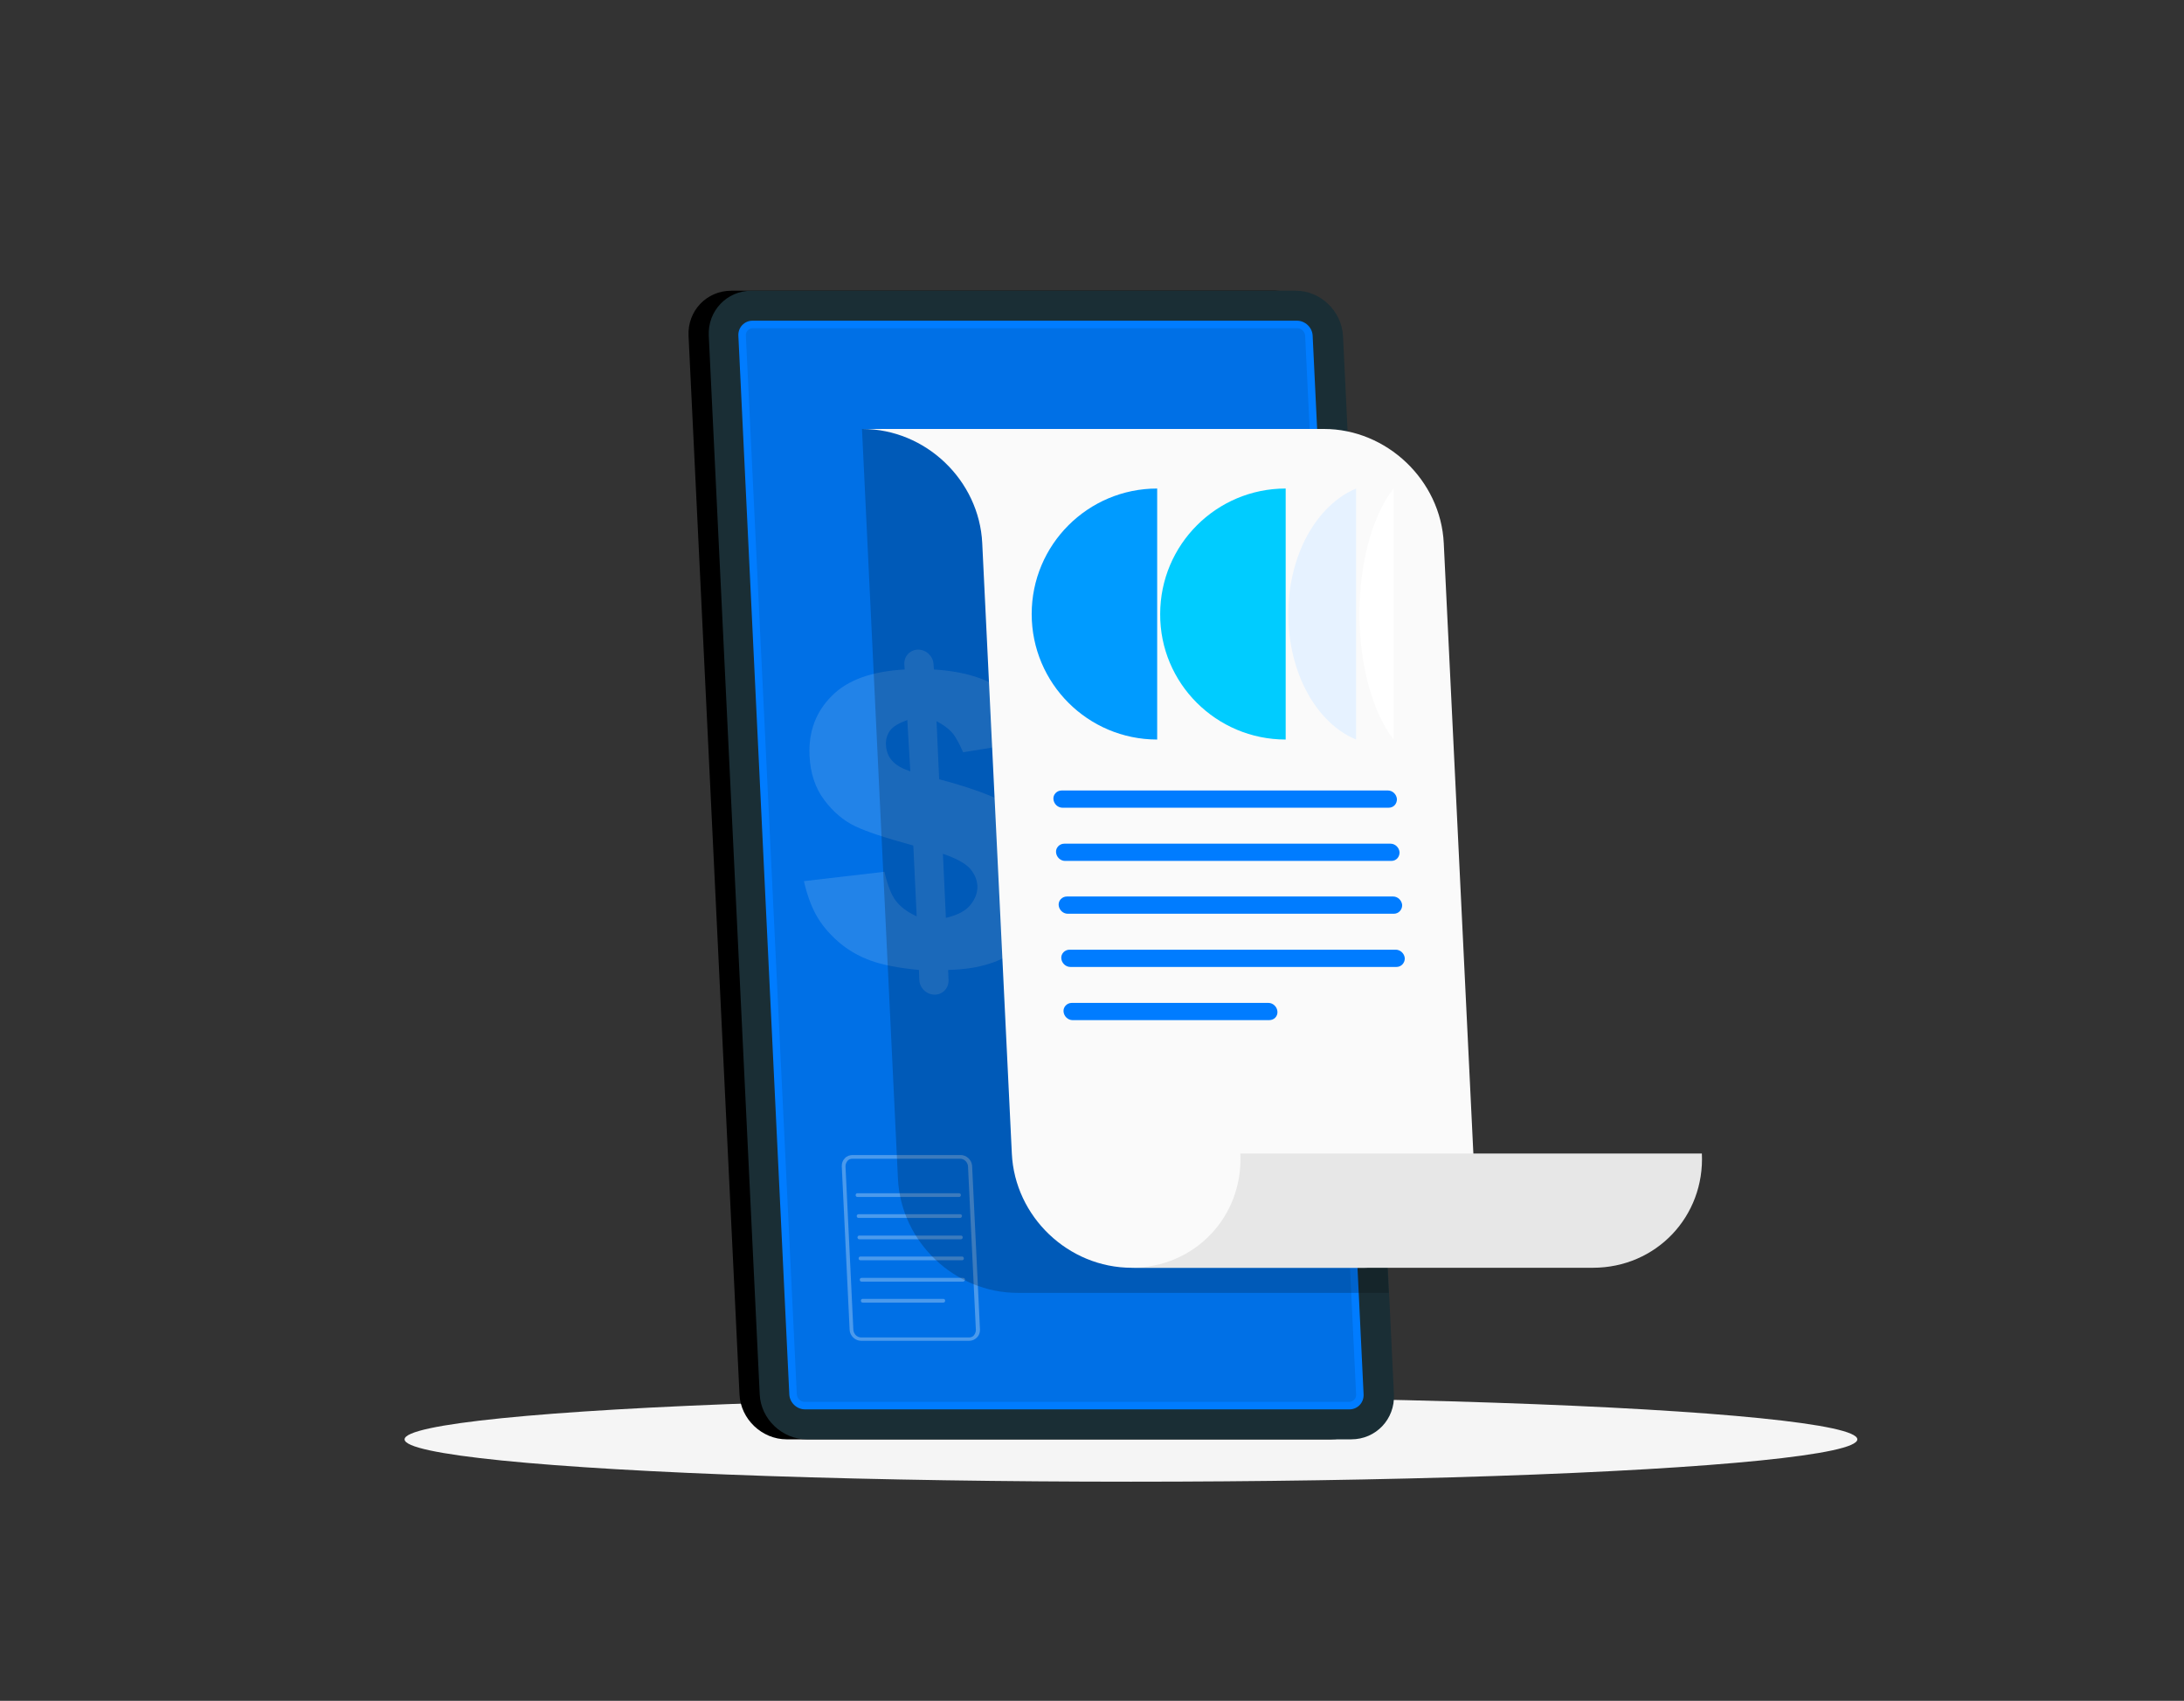 <?xml version="1.0" encoding="utf-8"?>
<!-- Generator: Adobe Illustrator 26.3.1, SVG Export Plug-In . SVG Version: 6.00 Build 0)  -->
<svg version="1.1" id="Layer_1" xmlns="http://www.w3.org/2000/svg" xmlns:xlink="http://www.w3.org/1999/xlink" x="0px" y="0px"
	 viewBox="0 0 583 454" style="enable-background:new 0 0 583 454;" xml:space="preserve">
<rect x="0" y="0" width="583" height="454" fill="#333333" stroke="none"/>
<style type="text/css">
	.st0{fill:#0B008A;}
	.st1{fill:#090085;}
	.st2{fill:#FFFFFF;}
	.st3{fill:#0C008F;}
	.st4{fill:#3185FF;}
	.st5{fill:none;stroke:#2F7BFF;stroke-width:4;stroke-miterlimit:10;}
	.st6{fill-rule:evenodd;clip-rule:evenodd;fill:#2F7BFF;}
	.st7{fill:none;stroke:#FFFFFF;stroke-width:4;stroke-miterlimit:10;}
	.st8{fill-rule:evenodd;clip-rule:evenodd;fill:#FFFFFF;}
	.st9{fill:#2F7BFF;stroke:#2F7BFF;stroke-linecap:round;stroke-linejoin:round;stroke-miterlimit:10;}
	.st10{fill:#FFFFFF;stroke:#FFFFFF;stroke-linecap:round;stroke-linejoin:round;stroke-miterlimit:10;}
	.st11{fill:#2F7BFF;stroke:#2F7BFF;stroke-miterlimit:10;}
	.st12{fill:#FFFFFF;stroke:#FFFFFF;stroke-miterlimit:10;}
	.st13{fill:#2F7BFF;stroke:#2F7BFF;stroke-width:1.084;stroke-linecap:round;stroke-linejoin:round;stroke-miterlimit:10;}
	.st14{fill:#2F7BFF;stroke:#2F7BFF;stroke-width:0.808;stroke-linecap:round;stroke-linejoin:round;stroke-miterlimit:10;}
	.st15{fill:#FFFFFF;stroke:#FFFFFF;stroke-width:1.084;stroke-linecap:round;stroke-linejoin:round;stroke-miterlimit:10;}
	.st16{fill:#FFFFFF;stroke:#FFFFFF;stroke-width:0.808;stroke-linecap:round;stroke-linejoin:round;stroke-miterlimit:10;}
	
		.st17{fill-rule:evenodd;clip-rule:evenodd;fill:#2F7BFF;stroke:#2F7BFF;stroke-linecap:round;stroke-linejoin:round;stroke-miterlimit:10;}
	
		.st18{fill-rule:evenodd;clip-rule:evenodd;fill:#FFFFFF;stroke:#FFFFFF;stroke-linecap:round;stroke-linejoin:round;stroke-miterlimit:10;}
	.st19{fill:#3183FF;}
	.st20{fill:#3581FF;}
	.st21{fill:#09CCFF;}
	.st22{clip-path:url(#SVGID_00000070827325736474416150000011634552948014874813_);}
	.st23{clip-path:url(#SVGID_00000132809342505607541780000003560683141280181649_);}
	.st24{fill:#009BFF;}
	.st25{fill:#00CCFF;}
	.st26{fill:#E6F2FF;}
	.st27{clip-path:url(#SVGID_00000088844616440410297420000006342580669578808760_);}
	.st28{clip-path:url(#SVGID_00000018936723107446686100000002960699340211516801_);fill:#FCFDFE;}
	.st29{clip-path:url(#SVGID_00000018936723107446686100000002960699340211516801_);fill:#0079FF;}
	.st30{clip-path:url(#SVGID_00000018936723107446686100000002960699340211516801_);}
	.st31{clip-path:url(#SVGID_00000098183776289275558300000005528386277623096453_);fill:#009BFF;}
	.st32{clip-path:url(#SVGID_00000098183776289275558300000005528386277623096453_);fill:#00CCFF;}
	.st33{clip-path:url(#SVGID_00000098183776289275558300000005528386277623096453_);fill:#E6F2FF;}
	.st34{clip-path:url(#SVGID_00000098183776289275558300000005528386277623096453_);fill:#FFFFFF;}
	.st35{clip-path:url(#SVGID_00000121263749911117591820000015381721470155598004_);}
	.st36{clip-path:url(#SVGID_00000027581591941606723480000008996204015456273799_);fill:#0079FF;}
	.st37{clip-path:url(#SVGID_00000093154052018267577960000005583766693590703266_);fill:#FFFFFF;}
	.st38{clip-path:url(#SVGID_00000092428101403728282340000011591546117560906117_);fill:#FFFFFF;}
	.st39{clip-path:url(#SVGID_00000092428101403728282340000011591546117560906117_);fill:#05007D;}
	.st40{clip-path:url(#SVGID_00000114033292267160070820000000424749350730729602_);fill:#FFFFFF;}
	.st41{opacity:0.43;clip-path:url(#SVGID_00000114033292267160070820000000424749350730729602_);}
	.st42{clip-path:url(#SVGID_00000165213917402405177580000000181738586736068260_);}
	.st43{clip-path:url(#SVGID_00000114033292267160070820000000424749350730729602_);fill:#F2F3F3;}
	.st44{opacity:0.57;clip-path:url(#SVGID_00000013882322439816805920000007849284430502478748_);}
	
		.st45{clip-path:url(#SVGID_00000088093870465738800800000012689200422566777782_);fill:none;stroke:#0079FF;stroke-width:5.236;stroke-linecap:round;stroke-linejoin:round;stroke-miterlimit:10;}
	.st46{clip-path:url(#SVGID_00000013882322439816805920000007849284430502478748_);fill:#05007D;}
	.st47{clip-path:url(#SVGID_00000013882322439816805920000007849284430502478748_);fill:#FFFFFF;}
	.st48{clip-path:url(#SVGID_00000013882322439816805920000007849284430502478748_);fill:#0079FF;}
	.st49{clip-path:url(#SVGID_00000148625441948311930770000011562661737981967786_);fill:#C2E2FF;}
	.st50{opacity:0.51;clip-path:url(#SVGID_00000148625441948311930770000011562661737981967786_);}
	
		.st51{clip-path:url(#SVGID_00000106865802780551049010000001057984227400710287_);fill:none;stroke:#0079FF;stroke-width:4;stroke-miterlimit:10;}
	.st52{clip-path:url(#SVGID_00000106865802780551049010000001057984227400710287_);fill:#0079FF;}
	.st53{clip-path:url(#SVGID_00000106865802780551049010000001057984227400710287_);fill:none;stroke:#0079FF;stroke-miterlimit:10;}
	
		.st54{clip-path:url(#SVGID_00000106865802780551049010000001057984227400710287_);fill-rule:evenodd;clip-rule:evenodd;fill:#0079FF;}
	
		.st55{clip-path:url(#SVGID_00000106865802780551049010000001057984227400710287_);fill:none;stroke:#0079FF;stroke-linecap:round;stroke-linejoin:round;stroke-miterlimit:10;}
	
		.st56{clip-path:url(#SVGID_00000134211737989394005860000014744487149234467226_);fill:none;stroke:#0079FF;stroke-width:4;stroke-miterlimit:10;}
	
		.st57{clip-path:url(#SVGID_00000147185585647750128930000005445993185766677943_);fill:none;stroke:#0079FF;stroke-width:4;stroke-miterlimit:10;}
	.st58{clip-path:url(#SVGID_00000147185585647750128930000005445993185766677943_);fill:#0079FF;}
	
		.st59{clip-path:url(#SVGID_00000147185585647750128930000005445993185766677943_);fill:none;stroke:#0079FF;stroke-linecap:round;stroke-linejoin:round;stroke-miterlimit:10;}
	
		.st60{clip-path:url(#SVGID_00000147185585647750128930000005445993185766677943_);fill:none;stroke:#0079FF;stroke-width:1.084;stroke-linecap:round;stroke-linejoin:round;stroke-miterlimit:10;}
	
		.st61{clip-path:url(#SVGID_00000147185585647750128930000005445993185766677943_);fill:none;stroke:#0079FF;stroke-width:0.808;stroke-linecap:round;stroke-linejoin:round;stroke-miterlimit:10;}
	
		.st62{clip-path:url(#SVGID_00000147185585647750128930000005445993185766677943_);fill-rule:evenodd;clip-rule:evenodd;fill:#0079FF;}
	.st63{clip-path:url(#SVGID_00000147185585647750128930000005445993185766677943_);fill:#05007D;}
	.st64{opacity:0.27;clip-path:url(#SVGID_00000034788504816682080590000009987577701935910309_);}
	.st65{clip-path:url(#SVGID_00000044159686902984574140000006883001750010148522_);}
	.st66{clip-path:url(#SVGID_00000034788504816682080590000009987577701935910309_);fill:#F2F3F3;}
	.st67{clip-path:url(#SVGID_00000083075466203441031040000005487226502211624357_);}
	.st68{clip-path:url(#SVGID_00000181768572900835215870000018251845255061588121_);}
	
		.st69{clip-path:url(#SVGID_00000034788504816682080590000009987577701935910309_);fill-rule:evenodd;clip-rule:evenodd;fill:#0079FF;}
	
		.st70{clip-path:url(#SVGID_00000034788504816682080590000009987577701935910309_);fill:none;stroke:#0079FF;stroke-width:0.889;stroke-linecap:round;stroke-linejoin:round;stroke-miterlimit:10;}
	.st71{clip-path:url(#SVGID_00000073683407082367635490000008492476710985966261_);fill:#FBD848;}
	.st72{clip-path:url(#SVGID_00000034053127359082525800000009432307882404673681_);fill:#0079FF;}
	
		.st73{clip-path:url(#SVGID_00000034053127359082525800000009432307882404673681_);fill:none;stroke:#0079FF;stroke-width:0.995;stroke-miterlimit:10;}
	
		.st74{clip-path:url(#SVGID_00000034053127359082525800000009432307882404673681_);fill:none;stroke:#0079FF;stroke-width:2.456;stroke-miterlimit:10;}
	.st75{clip-path:url(#SVGID_00000062892438139817801060000014705651417039079592_);}
	.st76{clip-path:url(#SVGID_00000009580668759838502990000011545670013051293824_);fill:#FCFDFE;}
	.st77{clip-path:url(#SVGID_00000009580668759838502990000011545670013051293824_);fill:#040078;}
	.st78{clip-path:url(#SVGID_00000009580668759838502990000011545670013051293824_);fill:#1377FF;}
	.st79{opacity:0.94;clip-path:url(#SVGID_00000009580668759838502990000011545670013051293824_);}
	.st80{clip-path:url(#SVGID_00000062899678046530477510000002510543705720819349_);fill:#1377FF;}
	.st81{clip-path:url(#SVGID_00000009580668759838502990000011545670013051293824_);}
	.st82{clip-path:url(#SVGID_00000127016553127926668820000012626034365639911850_);fill:#1377FF;}
	.st83{clip-path:url(#SVGID_00000009580668759838502990000011545670013051293824_);fill:#009BFF;}
	.st84{clip-path:url(#SVGID_00000009580668759838502990000011545670013051293824_);fill:#00CCFF;}
	.st85{clip-path:url(#SVGID_00000009580668759838502990000011545670013051293824_);fill:#E6F2FF;}
	.st86{clip-path:url(#SVGID_00000009580668759838502990000011545670013051293824_);fill:#FFFFFF;}
	.st87{clip-path:url(#SVGID_00000179646671133561201140000003612967569191841939_);}
	.st88{clip-path:url(#SVGID_00000065774156475841650450000012067162706171358904_);fill:#0079FF;}
	.st89{fill:#F5F5F5;}
	.st90{fill:#1A2E35;}
	.st91{fill:#007CFF;}
	.st92{opacity:0.1;}
	.st93{opacity:0.3;}
	.st94{fill:#FAFAFA;}
	.st95{opacity:0.14;}
	.st96{opacity:0.2;}
	.st97{fill:#E7E7E7;}
	.st98{opacity:0.4;fill:#007CFF;}
</style>
<g>
	<ellipse id="_x3C_Path_x3E__7_" class="st89" cx="301.9" cy="384.2" rx="193.9" ry="11.3"/>
	<g>
		<g>
			<path d="M340.6,77.6H195.2c-6.6,0-11.7,5.4-11.4,12l13.6,282.6c0.3,6.6,6,12,12.6,12h145.3c6.6,0,11.7-5.4,11.4-12L353.1,89.6
				C352.8,83,347.2,77.6,340.6,77.6z"/>
			<path class="st90" d="M345.9,77.6H200.6c-6.6,0-11.7,5.4-11.4,12l13.6,282.6c0.3,6.6,6,12,12.6,12h145.3c6.6,0,11.7-5.4,11.4-12
				L358.5,89.6C358.1,83,352.5,77.6,345.9,77.6z"/>
			<path class="st91" d="M214.9,376.2c-2.2,0-4.1-1.8-4.2-4L197.1,89.6c-0.1-2.2,1.6-4,3.8-4h145.3c2.2,0,4.1,1.8,4.2,4l13.6,282.6
				c0.1,2.2-1.6,4-3.8,4H214.9z"/>
			<path class="st92" d="M214.8,374.2c-1.1,0-2-0.9-2.1-2L199.1,89.6c-0.1-1.1,0.8-2,1.9-2h145.3c1.1,0,2,0.9,2.1,2l13.6,282.6
				c0.1,1.1-0.8,2-1.9,2H214.8z"/>
		</g>
		<g>
			<g class="st93">
				<path class="st94" d="M258.7,357.9h-28.8c-1.6,0-3-1.3-3.1-2.9l-2.1-43.7c0-0.8,0.2-1.5,0.8-2.1c0.5-0.6,1.3-0.9,2.1-0.9h28.8
					c1.6,0,3,1.3,3.1,2.9l2.1,43.7c0,0.8-0.2,1.5-0.8,2.1C260.2,357.6,259.5,357.9,258.7,357.9z M227.5,309.3c-0.5,0-1,0.2-1.3,0.6
					c-0.3,0.4-0.5,0.9-0.5,1.4l2.1,43.7c0.1,1.1,1,2,2.1,2h28.8c0.5,0,1-0.2,1.3-0.6c0.3-0.4,0.5-0.9,0.5-1.4l-2.1-43.7
					c-0.1-1.1-1-2-2.1-2H227.5z"/>
				<g>
					<path class="st94" d="M256,319.5h-27.1c-0.3,0-0.5-0.2-0.5-0.5s0.2-0.5,0.5-0.5H256c0.3,0,0.5,0.2,0.5,0.5
						S256.3,319.5,256,319.5z"/>
					<path class="st94" d="M256.3,325.1h-27.1c-0.3,0-0.5-0.2-0.5-0.5c0-0.3,0.2-0.5,0.5-0.5h27.1c0.3,0,0.5,0.2,0.5,0.5
						C256.8,324.9,256.5,325.1,256.3,325.1z"/>
					<path class="st94" d="M256.5,330.8h-27.1c-0.3,0-0.5-0.2-0.5-0.5c0-0.3,0.2-0.5,0.5-0.5h27.1c0.3,0,0.5,0.2,0.5,0.5
						C257,330.5,256.8,330.8,256.5,330.8z"/>
					<path class="st94" d="M256.8,336.4h-27.1c-0.3,0-0.5-0.2-0.5-0.5c0-0.3,0.2-0.5,0.5-0.5h27.1c0.3,0,0.5,0.2,0.5,0.5
						C257.3,336.2,257.1,336.4,256.8,336.4z"/>
					<path class="st94" d="M257.1,342.1H230c-0.3,0-0.5-0.2-0.5-0.5c0-0.3,0.2-0.5,0.5-0.5h27.1c0.3,0,0.5,0.2,0.5,0.5
						C257.6,341.8,257.4,342.1,257.1,342.1z"/>
					<path class="st94" d="M251.8,347.7h-21.5c-0.3,0-0.5-0.2-0.5-0.5c0-0.3,0.2-0.5,0.5-0.5h21.5c0.3,0,0.5,0.2,0.5,0.5
						C252.3,347.5,252.1,347.7,251.8,347.7z"/>
				</g>
			</g>
			<g class="st95">
				<path class="st94" d="M276.9,197.6l-19.8,3.2c-1.1-2.5-2.1-4.3-3-5.3c-0.9-1-2.2-2-4.1-3l0.7,15.5c11,2.9,18.4,6,22.2,9.2
					c5,4.3,7.7,9.8,8,16.5c0.2,3.9-0.5,7.5-2.1,10.7c-1.6,3.3-3.7,6-6.2,8.1c-2.6,2.2-5.4,3.8-8.4,4.7c-3,1-6.7,1.6-11.1,1.7
					l0.1,2.7c0.1,2.2-1.6,3.9-3.7,3.9l0,0c-2.2,0-4-1.8-4.1-3.9l-0.1-2.7c-5.3-0.5-9.6-1.3-12.9-2.5c-3.3-1.2-6.2-2.9-8.7-5.1
					c-2.5-2.2-4.4-4.5-5.8-7c-1.4-2.5-2.5-5.6-3.3-9.1l21.5-2.5c0.8,3.5,1.8,6.1,3,7.7c1.2,1.6,3,3,5.6,4.2l-0.9-18.9
					c-7.3-2-12.5-3.7-15.6-5.2c-3.1-1.5-5.8-3.8-8.2-7c-2.4-3.2-3.7-7.2-3.9-11.8c-0.3-6.4,1.7-11.7,5.9-15.9
					c4.2-4.3,10.7-6.6,19.5-7.1l-0.1-1.4c-0.1-2.2,1.6-3.9,3.7-3.9l0,0c2.2,0,4,1.8,4.1,3.9l0.1,1.4c8,0.5,14.2,2.4,18.6,5.7
					C272.3,187.4,275.3,191.9,276.9,197.6z M242.2,192.2c-2.2,0.8-3.8,1.7-4.6,2.8c-0.8,1.1-1.2,2.4-1.1,3.9c0.1,1.6,0.6,3,1.6,4.1
					c1,1.2,2.6,2.1,4.9,2.9L242.2,192.2z M252.5,245c3-0.7,5.2-1.8,6.5-3.4c1.3-1.6,2-3.3,1.9-5.2c-0.1-1.7-0.8-3.2-2-4.6
					c-1.3-1.4-3.7-2.7-7.2-3.9L252.5,245z"/>
			</g>
		</g>
		<g>
			<path class="st96" d="M329.1,114.5h-99l9.6,200.1c0.8,16.9,15.1,30.5,32,30.5h99L361.1,145C360.3,128.2,346,114.5,329.1,114.5z"
				/>
			<g>
				<path class="st94" d="M353.4,114.5h-92.7h-30.5c16.9,0,31.2,13.7,32,30.5l7.9,162.9c0.8,16.9,15.1,30.5,32,30.5h62.1
					c16.9,0,29.9-13.7,29.1-30.5L385.4,145C384.6,128.2,370.2,114.5,353.4,114.5z"/>
				<path class="st97" d="M331.1,307.9c0.8,16.9-12.2,30.5-29.1,30.5h30.5h92.7c16.9,0,29.9-13.7,29.1-30.5H331.1z"/>
			</g>
			<g>
				<path class="st91" d="M370.7,215.6h-87.1c-1.2,0-2.3-1-2.4-2.3l0,0c-0.1-1.2,0.9-2.3,2.2-2.3h87.1c1.2,0,2.3,1,2.4,2.3l0,0
					C372.9,214.6,372,215.6,370.7,215.6z"/>
				<path class="st91" d="M371.4,229.8h-87.1c-1.2,0-2.3-1-2.4-2.3l0,0c-0.1-1.2,0.9-2.3,2.2-2.3h87.1c1.2,0,2.3,1,2.4,2.3l0,0
					C373.6,228.8,372.7,229.8,371.4,229.8z"/>
				<path class="st91" d="M372.1,243.9H285c-1.2,0-2.3-1-2.4-2.3l0,0c-0.1-1.2,0.9-2.3,2.2-2.3h87.1c1.2,0,2.3,1,2.4,2.3l0,0
					C374.3,242.9,373.3,243.9,372.1,243.9z"/>
				<path class="st91" d="M372.8,258.1h-87.1c-1.2,0-2.3-1-2.4-2.3l0,0c-0.1-1.2,0.9-2.3,2.2-2.3h87.1c1.2,0,2.3,1,2.4,2.3l0,0
					C375,257.1,374,258.1,372.8,258.1z"/>
				<path class="st91" d="M338.8,272.3h-52.5c-1.2,0-2.3-1-2.4-2.3l0,0c-0.1-1.2,0.9-2.3,2.2-2.3h52.5c1.2,0,2.3,1,2.4,2.3l0,0
					C341.1,271.3,340.1,272.3,338.8,272.3z"/>
			</g>
		</g>
	</g>
	<g>
		<path class="st24" d="M275.4,163.9c0-18.5,15-33.5,33.5-33.5v67C290.4,197.4,275.4,182.4,275.4,163.9"/>
		<path class="st25" d="M343.2,197.4v-67c-18.5,0-33.5,15-33.5,33.5C309.6,182.4,324.7,197.4,343.2,197.4"/>
		<path class="st26" d="M362,130.4c-10.5,4.4-18.1,17.7-18.1,33.5s7.6,29.2,18.1,33.5L362,130.4L362,130.4z"/>
		<path class="st2" d="M372,130.4c-5.5,7-9.1,19.4-9.1,33.5c0,14.1,3.7,26.5,9.1,33.5V130.4z"/>
	</g>
</g>
</svg>
